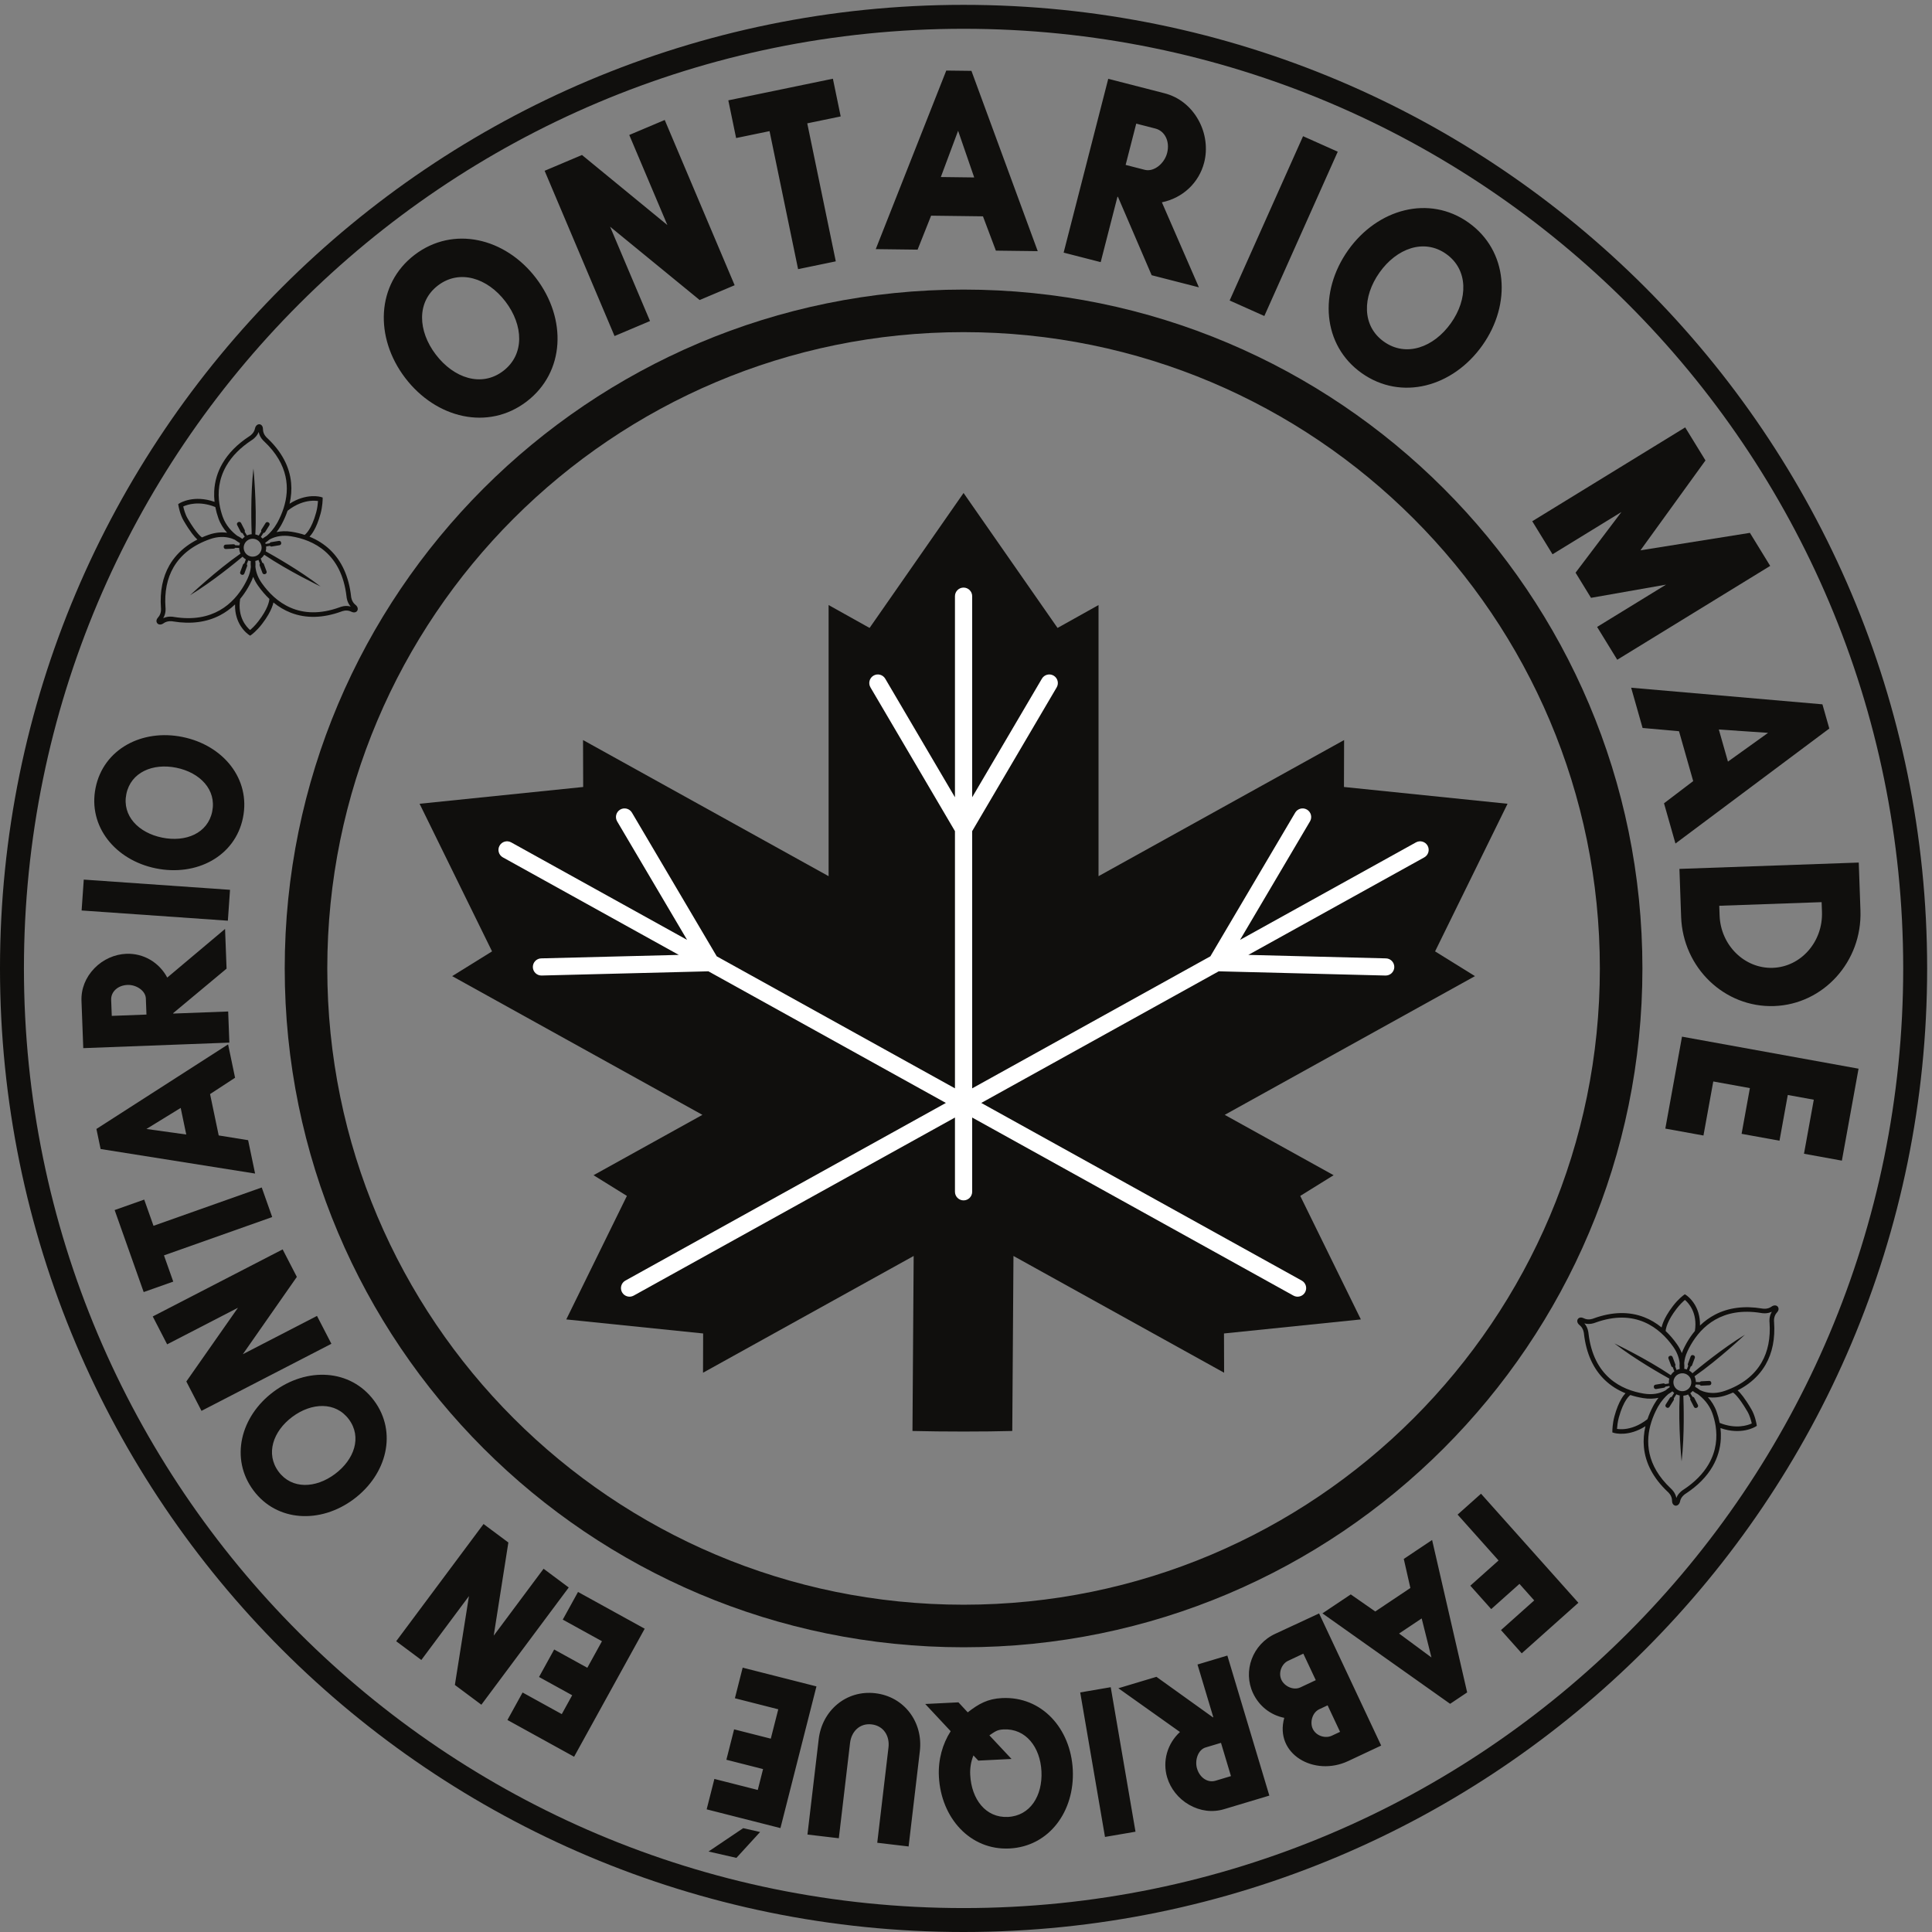 <?xml version="1.0" encoding="UTF-8" standalone="no"?>
<!-- Created with Inkscape (http://www.inkscape.org/) -->

<svg
   version="1.1"
   id="svg1"
   width="417.2"
   height="417.2"
   viewBox="0 0 417.2 417.2"
   sodipodi:docname="black-version-of-logo-eps.eps"
   xmlns:inkscape="http://www.inkscape.org/namespaces/inkscape"
   xmlns:sodipodi="http://sodipodi.sourceforge.net/DTD/sodipodi-0.dtd"
   xmlns="http://www.w3.org/2000/svg"
   xmlns:svg="http://www.w3.org/2000/svg">
  <rect x="0" y="0" width="417.2" height="417.2" fill="#808080" stroke="none"/>
  <defs
     id="defs1" />
  <sodipodi:namedview
     id="namedview1"
     pagecolor="#ffffff"
     bordercolor="#000000"
     borderopacity="0.25"
     inkscape:showpageshadow="2"
     inkscape:pageopacity="0.0"
     inkscape:pagecheckerboard="0"
     inkscape:deskcolor="#d1d1d1">
    <inkscape:page
       x="0"
       y="0"
       inkscape:label="1"
       id="page1"
       width="417.2"
       height="417.2"
       margin="0"
       bleed="0" />
  </sodipodi:namedview>
  <g
     id="g1"
     inkscape:groupmode="layer"
     inkscape:label="1">
    <g
       id="group-R5">
      <path
         id="path2"
         d="m 1140.46,1326.74 -406.304,225.23 64.762,40.18 -117.66,239.67 265.609,27.25 -0.23,76.2 398.713,-221.02 v 440.21 l 66.53,-37.16 152.59,219.11 152.6,-219.11 66.53,37.16 v -440.21 l 398.73,221.02 -0.24,-76.2 265.62,-27.25 -117.67,-239.67 64.76,-40.18 -406.3,-225.22 176.79,-98 -54.18,-33.62 98.43,-200.54 -222.23,-22.789 0.2,-63.75 -342.02,189.579 -1.93,-284.142 c -42.93,-1.238 -114.01,-1.238 -162.04,0 l 1.94,284.142 -342.01,-189.579 0.2,63.75 -222.228,22.789 98.428,200.54 -54.17,33.62 176.78,97.99"
         style="fill:#100f0d;fill-opacity:1;fill-rule:nonzero;stroke:none"
         transform="matrix(0.133,0,0,-0.133,0,417.2)" />
      <path
         id="path3"
         d="M 1550.49,2168.84 V 1842.36 L 1437.3,2034.9 c -3.88,6.64 -12.42,8.86 -19.05,4.98 -6.62,-3.9 -8.85,-12.44 -4.96,-19.07 l 137.2,-233.42 v -417.61 l -386.77,214.37 -137.68,233.29 c -3.91,6.62 -12.48,8.82 -19.11,4.92 -6.63,-3.92 -8.817,-12.49 -4.91,-19.13 l 113.55,-192.37 -285.558,158.27 c -6.723,3.74 -15.211,1.33 -18.949,-5.4 -3.731,-6.73 -1.309,-15.22 5.41,-18.94 l 285.637,-158.33 -223.348,-5.64 c -7.692,-0.16 -13.77,-6.55 -13.614,-14.25 0.172,-7.68 6.563,-13.76 14.254,-13.6 l 270.798,6.83 385.54,-213.7 -520.38,-288.45 c -6.72,-3.73 -9.14,-12.23 -5.41,-18.96 3.74,-6.71 12.22,-9.14 18.95,-5.41 l 521.59,289.12 v -120.53 c 0,-7.72 6.26,-13.99 13.98,-13.99 7.72,0 13.98,6.27 13.98,13.99 v 120.55 l 521.6,-289.14 c 6.72,-3.73 15.21,-1.3 18.94,5.41 3.73,6.73 1.32,15.23 -5.41,18.96 l -520.37,288.45 385.54,213.7 270.8,-6.85 c 7.7,-0.15 14.09,5.93 14.27,13.61 0.15,7.7 -5.93,14.09 -13.62,14.25 l -223.36,5.65 285.64,158.33 c 6.73,3.72 9.15,12.21 5.41,18.94 -3.73,6.73 -12.21,9.14 -18.94,5.4 l -285.58,-158.3 113.58,192.4 c 3.91,6.64 1.72,15.21 -4.91,19.13 -6.62,3.9 -15.2,1.7 -19.11,-4.92 l -137.72,-233.29 -386.76,-214.37 v 417.61 l 137.21,233.42 c 3.88,6.63 1.66,15.17 -4.96,19.07 -6.63,3.88 -15.18,1.66 -19.06,-4.98 l -113.19,-192.54 v 326.48 c 0,7.71 -6.26,13.98 -13.98,13.98 -7.72,0 -13.98,-6.27 -13.98,-13.98"
         style="fill:#ffffff;fill-opacity:1;fill-rule:nonzero;stroke:none"
         transform="matrix(0.133,0,0,-0.133,0,417.2)" />
      <path
         id="path4"
         d="m 1564.48,2666.68 c -608.722,0 -1102.191,-493.47 -1102.191,-1102.19 0,-608.728 493.469,-1102.201 1102.191,-1102.201 608.73,0 1102.19,493.473 1102.19,1102.201 0,608.72 -493.46,1102.19 -1102.19,1102.19 m 0,-2135.282 c -570.562,0 -1033.089,462.532 -1033.089,1033.092 0,570.56 462.527,1033.09 1033.089,1033.09 570.56,0 1033.09,-462.53 1033.09,-1033.09 0,-570.56 -462.53,-1033.092 -1033.09,-1033.092"
         style="fill:#100f0d;fill-opacity:1;fill-rule:nonzero;stroke:none"
         transform="matrix(0.133,0,0,-0.133,0,417.2)" />
      <path
         id="path5"
         d="M 1564.48,3128.97 C 700.441,3128.97 -0.004,2428.53 -0.004,1564.49 -0.004,700.449 700.441,0 1564.48,0 c 864.04,0 1564.48,700.449 1564.48,1564.49 0,864.04 -700.44,1564.48 -1564.48,1564.48 m 0,-3090.111 C 721.902,38.859 38.859,721.91 38.859,1564.49 c 0,842.58 683.043,1525.62 1525.621,1525.62 842.58,0 1525.62,-683.04 1525.62,-1525.62 C 3090.1,721.91 2407.06,38.859 1564.48,38.859"
         style="fill:#100f0d;fill-opacity:1;fill-rule:nonzero;stroke:none"
         transform="matrix(0.133,0,0,-0.133,0,417.2)" />
      <path
         id="path6"
         d="m 673.211,2723.1 c -62.309,-47.51 -65.383,-134.22 -15.336,-199.85 50.285,-65.97 134.727,-85.97 197.035,-38.46 62.653,47.76 65.715,134.48 15.418,200.44 -50.035,65.63 -134.476,85.63 -197.117,37.87 m 143.797,-188.58 c -35.133,-26.8 -80.106,-11.82 -109.418,26.64 -29.059,38.11 -31.606,85.43 3.531,112.22 35.133,26.79 80.43,12.06 109.492,-26.06 29.321,-38.44 31.528,-86.03 -3.605,-112.8 m 266.562,236.92 -138.652,113.76 -60.648,-25.66 113.531,-268.31 57.579,24.36 -64.806,153.16 145.416,-119.04 56.81,24.02 -113.53,268.32 -57.58,-24.36 z m 111.61,141.27 54.28,11.22 46.34,-224.08 61.22,12.66 -46.33,224.08 54.28,11.23 -12.66,61.23 -169.79,-35.12 z m 316.6,-126.04 84.19,-1.06 20.98,-55.7 67.93,-0.84 -107.63,292.72 -40.85,0.5 -114.5,-289.94 67.93,-0.85 z m 43.83,137.85 26.15,-75.79 -54.19,0.68 z m 399.51,-51.58 c 5.7,22.2 2.73,47.49 -9.37,69.1 -12.38,22.12 -31.71,37.4 -55.12,43.41 l -91.24,23.43 -72.43,-282.2 60.16,-15.44 27.24,106.17 0.81,-0.2 54.7,-127.22 76.71,-19.67 -60.1,138.05 c 33.62,6.86 60.15,31.46 68.64,64.57 m -96.41,-11.83 -31.09,7.98 17.21,67.01 31.09,-7.97 c 15.33,-3.94 23.92,-20.78 19.05,-39.75 -4.35,-16.96 -21.32,-31.1 -36.26,-27.27 m 313.3,29.43 -56.32,25.17 -119.19,-266.76 56.32,-25.17 z m 212.26,-115.05 c -63.91,45.34 -147.61,22.45 -195.37,-44.85 -47.99,-67.64 -41.96,-154.21 21.94,-199.56 64.26,-45.58 147.96,-22.69 195.95,44.95 47.76,67.31 41.72,153.88 -22.52,199.46 m -137.25,-193.42 c -36.03,25.57 -35.11,72.96 -7.13,112.39 27.73,39.09 72.16,55.61 108.19,30.04 36.04,-25.57 35.46,-73.2 7.72,-112.29 -27.98,-39.43 -72.75,-55.7 -108.78,-30.14 m 378.8,-516.41 248.32,152.38 -32.91,53.64 -177.72,-28.36 105.56,145.95 -32.92,53.64 -248.32,-152.37 32.92,-53.64 111.9,68.66 -74.5,-98.52 25.07,-40.86 121.82,21.45 -111.92,-68.68 z m 100.28,-116.06 23.03,-80.97 -47.38,-36.02 18.57,-65.35 249.8,186.73 -11.17,39.29 -310.55,26.96 18.57,-65.35 z m 144.62,-2.63 -65.16,-46.7 -14.81,52.12 z m 9.9,-443.59 c 79.97,2.83 143,72.2 140.07,155.09 l -2.75,77.9 -291.16,-10.29 2.75,-77.89 c 2.93,-82.88 70.7,-147.65 151.09,-144.81 m 77.03,168.71 0.56,-15.82 c 1.71,-48.32 -33.95,-89.2 -79.77,-90.82 -45.83,-1.62 -84.72,36.63 -86.43,84.94 l -0.56,15.83 z m -191.85,-378.9 15.94,87.76 59.45,-10.79 -13.47,-74.23 61.53,-11.16 13.46,74.24 42.24,-7.68 -15.93,-87.75 61.52,-11.17 27.08,149.28 -286.66,52.01 -27.08,-149.27 61.92,-11.24"
         style="fill:#100f0d;fill-opacity:1;fill-rule:nonzero;stroke:none"
         transform="matrix(0.133,0,0,-0.133,0,417.2)" />
      <path
         id="path7"
         d="m 422.23,2447.84 c -2.664,0.71 -5.41,-0.63 -7.023,-3.42 -0.516,-0.9 -0.906,-1.94 -1.156,-3.08 l -0.02,-0.09 c -0.363,-1.87 -1.031,-3.68 -2.023,-5.39 -2.778,-4.81 -7.117,-7.32 -7.149,-7.34 l -0.234,-0.13 c -19.266,-12.64 -33.906,-27.48 -43.496,-44.1 -8.051,-13.95 -12.539,-29.07 -13.34,-45 -0.281,-5.7 -0.09,-11.47 0.566,-17.27 -33.457,11.84 -55.917,-1.7 -56.925,-2.34 l -2.102,-1.29 0.402,-2.44 c 0.086,-0.57 2.348,-14.03 8.442,-24.47 10.641,-18.25 17.969,-26.75 22.308,-30.68 -6.285,-3.21 -12.132,-6.79 -17.48,-10.75 -11.609,-8.59 -20.973,-18.97 -27.832,-30.84 -11.098,-19.24 -15.762,-42.57 -13.848,-69.35 l 0.039,-0.3 c 0,-0.08 0.86,-6.36 -2.421,-12.06 -0.602,-1.04 -1.309,-2.02 -2.118,-2.89 -0.672,-0.73 -1.23,-1.48 -1.66,-2.23 -2.062,-3.56 -0.93,-6.53 0.656,-7.99 2.34,-2.16 6.164,-2.01 9.504,0.32 l 0.078,0.07 c 6.793,5.05 15.301,3.17 15.372,3.16 l 0.257,-0.05 c 28.825,-4.75 54.485,-1.38 76.27,10.01 8.863,4.64 16.992,10.53 24.34,17.62 -0.457,-15.84 4.351,-27.42 8.961,-34.78 6.132,-9.79 13.187,-14.41 13.48,-14.61 l 2.121,-1.36 2.051,1.46 c 0.34,0.24 8.457,6.11 17.188,17.47 4.339,5.65 7.718,10.75 10.339,15.3 4.871,8.41 7.161,14.96 8.2,19.61 8.711,-7.09 18.07,-12.63 28.023,-16.52 24.609,-9.64 52.289,-9.01 82.262,1.87 l 0.285,0.11 c 0.078,0.04 7.941,3.57 15.613,-0.27 5.18,-2.6 8.598,-0.78 9.961,1.56 1.66,2.87 0.551,6.62 -2.769,9.32 l -0.082,0.07 c -6.719,5.14 -7.243,13.84 -7.243,13.91 l -0.019,0.27 c -3.649,31.84 -15.129,57.17 -34.117,75.28 -9.461,9 -20.61,16.11 -33.328,21.27 1.957,2.06 4.406,5.14 7.023,9.69 3.605,6.22 7.531,15.19 11.004,28.01 3.109,11.46 3.289,22.63 3.289,23.1 l 0.039,2.77 -2.66,0.82 c -1.039,0.32 -23.399,6.82 -51.078,-10.88 2.687,11.47 3.539,22.8 2.5,33.93 -2.461,26.31 -15.469,50.74 -38.668,72.62 l -0.235,0.21 c -0.07,0.06 -6.757,5.49 -6.777,14.07 -0.012,6.26 -3.652,7.72 -4.77,8.02 m -94.421,-183.43 c 0,0 0.05,-0.01 0.148,-0.06 -0.07,0.04 -7.809,4.12 -23.398,30.86 -3.903,6.69 -6.09,15.15 -7.012,19.34 6.324,2.92 25.711,9.74 52.094,-0.94 1.156,-6.08 2.816,-12.17 4.984,-18.27 3.395,-9.48 8.547,-17.24 14.141,-23.47 -8.36,1.17 -18.539,0.72 -30.219,-3.37 -3.719,-1.32 -7.32,-2.73 -10.809,-4.27 z m 89.707,-4.2 c 6.964,-4.01 9.351,-12.94 5.332,-19.89 -4.008,-6.95 -12.93,-9.35 -19.891,-5.33 -6.949,4.01 -9.336,12.94 -5.328,19.89 4.019,6.95 12.941,9.33 19.887,5.33 M 282.328,2135.17 c -1.269,0.28 -9.371,1.79 -17.41,-2.07 0.152,0.23 0.289,0.47 0.43,0.7 4.312,7.48 3.523,15.37 3.34,16.7 -1.782,25.23 2.558,47.11 12.89,65 12.09,20.95 32.082,36.43 59.422,46.01 12.258,4.31 24.09,4.65 35.148,1.04 1.903,-0.63 3.622,-1.32 5.129,-2.03 3.004,-2.21 5.84,-4.02 8.309,-5.47 -0.438,-1.21 -0.766,-2.46 -0.977,-3.69 l -6.523,0.19 c -0.59,1.02 -1.707,1.68 -2.969,1.63 l -12.797,-0.61 c -1.793,-0.09 -3.172,-1.61 -3.09,-3.4 l 0.028,-0.65 c 0.09,-1.79 1.613,-3.18 3.398,-3.08 l 12.805,0.61 c 1.031,0.05 1.93,0.56 2.48,1.34 l 6.348,-0.19 c 0.066,-3.2 0.828,-6.35 2.223,-9.22 -39.465,-27.44 -81.903,-67.55 -81.903,-67.55 36.141,21.96 74.547,53.59 85.243,62.57 1.488,-1.68 3.265,-3.16 5.304,-4.36 l -2.441,-6.55 c -0.977,-0.26 -1.824,-0.98 -2.207,-2.02 l -4.492,-11.99 c -0.629,-1.69 0.23,-3.56 1.914,-4.19 l 0.605,-0.23 c 1.672,-0.62 3.543,0.23 4.172,1.92 l 4.481,12.01 c 0.421,1.11 0.183,2.3 -0.516,3.16 l 2.273,6.14 c 1.364,-0.48 2.754,-0.82 4.141,-1.02 0.012,-0.08 0.031,-0.16 0.039,-0.25 -0.203,-2.82 -0.203,-5.96 0.113,-9.33 -0.496,-5.68 -2.097,-12.09 -5.39,-19.13 -1.7,-3.62 -3.539,-7.15 -5.477,-10.52 -16.891,-29.25 -50.383,-61.91 -114.043,-51.47 m 137.238,-6.96 c -5.457,-7.11 -10.707,-11.92 -13.507,-14.28 -5.68,4.82 -20.879,20.78 -16.161,50.49 4.68,5.6 8.981,11.78 12.872,18.52 0.011,0 0.011,0 0.011,0 2.035,3.55 3.981,7.27 5.766,11.08 1,2.12 1.851,4.21 2.582,6.24 1.836,-4.65 4.391,-9.51 7.902,-14.47 5.68,-8.06 11.805,-15.18 18.34,-21.36 -0.293,-4.13 -2.531,-16.37 -17.805,-36.22 m 143.075,39.98 c 0.086,-1.3 0.839,-9.51 6.757,-16.17 -8.699,2.5 -16.5,-0.59 -17.781,-1.14 -65.086,-23.59 -104.75,8.28 -126.547,39.17 -5.98,8.48 -9.453,17.38 -10.379,26.54 0.227,3.22 0.161,6.21 -0.105,8.95 0.012,0.19 0.031,0.37 0.055,0.56 1.73,0.35 3.418,0.92 5.031,1.68 l 2.316,-6.19 c -0.578,-0.84 -0.75,-1.93 -0.359,-2.96 l 4.492,-12 c 0.629,-1.68 2.5,-2.54 4.18,-1.91 l 0.601,0.23 c 1.68,0.63 2.528,2.5 1.907,4.18 l -4.5,12.01 c -0.411,1.11 -1.379,1.86 -2.473,2.05 l -2.539,6.76 c 2.223,1.62 4.152,3.71 5.672,6.19 39.66,-26.73 91.551,-51.54 91.551,-51.54 -33.571,25.9 -77.04,50.45 -89.11,57.13 0.715,2.58 0.93,5.25 0.688,7.86 l 6.152,1.02 c 0.719,-0.85 1.852,-1.32 3.016,-1.11 l 12.644,2.11 c 1.77,0.29 2.969,1.97 2.668,3.73 l -0.109,0.63 c -0.289,1.78 -1.961,2.98 -3.731,2.67 l -12.648,-2.1 c -1.078,-0.18 -1.942,-0.88 -2.383,-1.81 l -6.375,-1.05 c -0.191,0.65 -0.402,1.29 -0.652,1.91 2.187,1.49 4.5,3.21 6.855,5.25 10.235,5.6 22.024,7.37 35.086,5.25 36.621,-5.96 81.945,-27.77 90.02,-97.9 m -59.61,155.29 c 5.918,0.7 10.571,0.3 13.309,-0.12 -0.25,-3.93 -0.961,-11.11 -2.891,-18.25 -7.82,-28.86 -17.898,-36.14 -18.789,-36.74 -6.582,2.15 -13.539,3.83 -20.863,5.02 -9.582,1.56 -17.848,1.05 -24.766,-0.47 2.379,3.05 4.707,6.47 6.899,10.26 0.519,0.91 1.039,1.84 1.539,2.77 3.851,7.23 7,14.45 9.429,21.62 14.368,11.29 27.5,14.91 36.133,15.91 m -74.011,96.59 c 39.976,-37.74 41.5,-76.89 31.519,-108.12 -0.047,-0.04 -0.113,-0.08 -0.16,-0.14 l 0.086,-0.1 c -2.578,-8.01 -5.906,-15.48 -9.524,-22.28 -0.461,-0.86 -0.945,-1.71 -1.421,-2.55 -5.051,-8.75 -10.918,-15.27 -16.461,-20.07 -0.321,-0.17 -0.621,-0.35 -0.918,-0.53 -2.153,-1.28 -4.032,-2.6 -5.672,-3.89 -0.871,0.96 -1.844,1.84 -2.903,2.65 l 4.082,6.49 c 1.11,-0.03 2.211,0.51 2.844,1.51 l 6.805,10.85 c 0.953,1.53 0.492,3.54 -1.031,4.49 l -0.547,0.34 c -1.512,0.94 -3.52,0.49 -4.473,-1.02 l -6.805,-10.86 c -0.582,-0.93 -0.628,-2.04 -0.246,-2.98 l -4.16,-6.61 c -1.765,0.89 -3.617,1.51 -5.488,1.88 2.664,48.16 -3.059,107.03 -3.059,107.03 -4.949,-43.05 -3.34,-94.22 -2.84,-106.68 -2.668,-0.19 -5.293,-0.87 -7.718,-2 l -3.633,5.98 c 0.422,0.89 0.441,1.95 -0.047,2.88 l -5.871,11.39 c -0.82,1.6 -2.777,2.22 -4.371,1.4 l -0.578,-0.31 c -1.59,-0.82 -2.223,-2.76 -1.395,-4.36 l 5.875,-11.4 c 0.559,-1.1 1.672,-1.74 2.828,-1.76 l 3.614,-5.94 c -1.411,-1.01 -2.7,-2.2 -3.852,-3.56 -1.191,0.95 -4.012,3.02 -8.281,5.09 -8.59,6.47 -18.469,16.54 -23.621,30.95 -2.176,6.12 -4.149,13.18 -5.352,20.91 l 0.031,0.07 c -0.019,0 -0.031,0 -0.039,0.02 -2.789,18.07 -1.379,39.8 11.297,61.76 8.996,15.58 22.813,29.56 41.067,41.54 0.957,0.57 6.269,3.87 9.82,10.02 0.609,1.07 1.144,2.17 1.586,3.29 1.668,-8.9 7.937,-14.48 9.012,-15.38"
         style="fill:#100f0d;fill-opacity:1;fill-rule:nonzero;stroke:none"
         transform="matrix(0.133,0,0,-0.133,0,417.2)" />
      <path
         id="path8"
         d="m 2719.53,692.371 c 2.66,-0.723 5.41,0.629 7.02,3.41 0.52,0.899 0.91,1.949 1.16,3.078 l 0.02,0.102 c 0.36,1.859 1.03,3.68 2.02,5.391 2.78,4.796 7.12,7.308 7.15,7.328 l 0.23,0.14 c 19.27,12.641 33.91,27.469 43.5,44.09 8.05,13.949 12.54,29.07 13.34,45 0.28,5.699 0.09,11.481 -0.56,17.281 33.45,-11.839 55.91,1.7 56.92,2.329 l 2.1,1.3 -0.4,2.442 c -0.09,0.566 -2.34,14.019 -8.44,24.457 -10.64,18.25 -17.97,26.742 -22.31,30.691 6.28,3.199 12.13,6.781 17.48,10.75 11.61,8.578 20.97,18.961 27.83,30.84 11.1,19.238 15.76,42.57 13.85,69.34 l -0.03,0.308 c -0.01,0.071 -0.87,6.352 2.41,12.062 0.61,1.03 1.31,2.01 2.12,2.89 0.67,0.73 1.23,1.47 1.66,2.22 2.06,3.57 0.93,6.54 -0.66,7.99 -2.34,2.15 -6.16,2.01 -9.5,-0.32 l -0.09,-0.07 c -6.78,-5.05 -15.29,-3.16 -15.36,-3.15 l -0.26,0.05 c -28.82,4.74 -54.48,1.37 -76.27,-10.01 -8.86,-4.638 -16.99,-10.529 -24.34,-17.63 0.46,15.85 -4.35,27.42 -8.96,34.78 -6.13,9.79 -13.19,14.42 -13.48,14.61 l -2.12,1.36 -2.05,-1.45 c -0.34,-0.25 -8.46,-6.12 -17.19,-17.48 -4.34,-5.65 -7.72,-10.75 -10.34,-15.3 -4.87,-8.411 -7.16,-14.962 -8.2,-19.61 -8.71,7.09 -18.07,12.621 -28.02,16.531 -24.61,9.639 -52.29,8.999 -82.26,-1.883 l -0.29,-0.109 c -0.08,-0.039 -7.94,-3.57 -15.61,0.269 -5.18,2.614 -8.59,0.793 -9.96,-1.546 -1.66,-2.883 -0.55,-6.633 2.77,-9.332 l 0.08,-0.071 c 6.72,-5.14 7.24,-13.84 7.24,-13.91 l 0.03,-0.269 c 3.64,-31.829 15.12,-57.168 34.11,-75.27 9.46,-9.02 20.61,-16.121 33.33,-21.281 -1.96,-2.047 -4.41,-5.137 -7.02,-9.688 -3.61,-6.222 -7.54,-15.191 -11.01,-28.011 -3.11,-11.45 -3.29,-22.622 -3.29,-23.09 l -0.04,-2.789 2.67,-0.809 c 1.03,-0.32 23.39,-6.812 51.07,10.879 -2.69,-11.461 -3.54,-22.801 -2.5,-33.922 2.46,-26.32 15.47,-50.75 38.67,-72.629 l 0.23,-0.199 c 0.07,-0.063 6.76,-5.492 6.78,-14.082 0.01,-6.258 3.65,-7.707 4.77,-8.008 m 94.42,183.418 c 0,0 -0.05,0.012 -0.15,0.063 0.07,-0.043 7.81,-4.133 23.4,-30.864 3.9,-6.687 6.09,-15.136 7.01,-19.328 -6.32,-2.922 -25.71,-9.738 -52.09,0.93 -1.16,6.09 -2.82,12.172 -4.99,18.269 -3.39,9.493 -8.54,17.243 -14.13,23.473 8.35,-1.172 18.53,-0.711 30.21,3.367 3.72,1.321 7.32,2.742 10.81,4.27 z m -89.7,4.199 c -6.97,4.024 -9.36,12.942 -5.34,19.903 4.01,6.949 12.93,9.328 19.89,5.328 6.95,-4.02 9.34,-12.938 5.33,-19.899 -4.02,-6.949 -12.94,-9.332 -19.88,-5.332 m 135.18,125.042 c 1.27,-0.27 9.37,-1.8 17.41,2.07 -0.15,-0.22 -0.29,-0.47 -0.43,-0.69 -4.31,-7.48 -3.52,-15.371 -3.34,-16.711 1.78,-25.23 -2.55,-47.097 -12.89,-65 -12.09,-20.949 -32.08,-36.429 -59.42,-46.008 -12.26,-4.3 -24.09,-4.64 -35.15,-1.031 -1.9,0.621 -3.62,1.32 -5.13,2.02 -3,2.218 -5.84,4.019 -8.3,5.468 0.43,1.223 0.76,2.461 0.97,3.704 l 6.53,-0.211 c 0.58,-1.012 1.7,-1.672 2.96,-1.621 l 12.8,0.621 c 1.79,0.089 3.17,1.609 3.09,3.398 l -0.03,0.641 c -0.09,1.8 -1.61,3.179 -3.4,3.09 l -12.8,-0.622 c -1.03,-0.046 -1.93,-0.558 -2.48,-1.339 l -6.35,0.203 c -0.06,3.187 -0.83,6.347 -2.22,9.218 39.45,27.43 81.9,67.551 81.9,67.551 -36.14,-21.972 -74.55,-53.601 -85.24,-62.57 -1.49,1.68 -3.27,3.148 -5.31,4.348 l 2.44,6.562 c 0.98,0.25 1.83,0.969 2.22,2.008 l 4.49,11.992 c 0.62,1.688 -0.24,3.559 -1.92,4.188 l -0.61,0.23 c -1.67,0.621 -3.54,-0.23 -4.17,-1.918 l -4.48,-12 c -0.42,-1.109 -0.18,-2.312 0.52,-3.172 l -2.28,-6.14 c -1.36,0.48 -2.75,0.82 -4.13,1.031 -0.02,0.082 -0.04,0.148 -0.05,0.242 0.21,2.816 0.21,5.957 -0.11,9.34 0.5,5.668 2.1,12.09 5.39,19.129 1.7,3.609 3.54,7.148 5.48,10.519 16.89,29.239 50.38,61.89 114.04,51.46 m -137.24,6.96 c 5.46,7.11 10.71,11.93 13.51,14.28 5.68,-4.81 20.88,-20.78 16.16,-50.489 -4.67,-5.59 -8.98,-11.769 -12.87,-18.511 -0.01,0 -0.01,0 -0.01,0 -2.04,-3.559 -3.98,-7.282 -5.77,-11.09 -1,-2.121 -1.85,-4.2 -2.58,-6.239 -1.84,4.649 -4.39,9.508 -7.9,14.481 -5.68,8.047 -11.8,15.168 -18.34,21.348 0.3,4.128 2.53,16.359 17.8,36.22 m -143.07,-39.978 c -0.09,1.297 -0.84,9.508 -6.76,16.179 8.7,-2.5 16.5,0.579 17.78,1.137 65.09,23.582 104.75,-8.277 126.55,-39.18 5.98,-8.476 9.45,-17.367 10.38,-26.527 -0.23,-3.23 -0.16,-6.23 0.11,-8.961 -0.02,-0.191 -0.04,-0.371 -0.06,-0.558 -1.73,-0.352 -3.42,-0.911 -5.03,-1.68 l -2.32,6.187 c 0.58,0.84 0.75,1.942 0.36,2.961 l -4.49,12.008 c -0.63,1.684 -2.5,2.531 -4.18,1.891 l -0.6,-0.207 c -1.68,-0.641 -2.53,-2.5 -1.91,-4.184 l 4.5,-12.019 c 0.41,-1.11 1.38,-1.848 2.48,-2.047 l 2.53,-6.75 c -2.22,-1.633 -4.15,-3.711 -5.67,-6.203 -39.66,26.73 -91.55,51.55 -91.55,51.55 33.57,-25.91 77.04,-50.461 89.11,-57.129 -0.72,-2.601 -0.93,-5.25 -0.69,-7.859 l -6.15,-1.031 c -0.72,0.851 -1.85,1.32 -3.01,1.121 l -12.65,-2.109 c -1.77,-0.301 -2.97,-1.981 -2.67,-3.731 l 0.11,-0.652 c 0.29,-1.77 1.96,-2.969 3.73,-2.66 l 12.65,2.101 c 1.08,0.192 1.94,0.879 2.38,1.801 l 6.38,1.07 c 0.19,-0.66 0.4,-1.293 0.65,-1.922 -2.19,-1.48 -4.5,-3.211 -6.86,-5.238 -10.23,-5.609 -22.02,-7.383 -35.08,-5.262 -36.62,5.961 -81.95,27.782 -90.02,97.903 m 59.61,-155.301 c -5.92,-0.68 -10.57,-0.281 -13.31,0.141 0.25,3.918 0.96,11.097 2.89,18.238 7.82,28.871 17.9,36.14 18.79,36.75 6.58,-2.149 13.54,-3.828 20.86,-5.02 9.58,-1.558 17.85,-1.058 24.77,0.469 -2.38,-3.07 -4.71,-6.48 -6.9,-10.269 -0.52,-0.899 -1.04,-1.829 -1.54,-2.758 -3.85,-7.242 -7,-14.453 -9.43,-21.621 -14.36,-11.301 -27.5,-14.911 -36.13,-15.93 m 74.01,-96.582 c -39.98,37.742 -41.5,76.891 -31.52,108.121 0.05,0.039 0.12,0.082 0.16,0.129 l -0.09,0.121 c 2.58,8 5.91,15.48 9.53,22.27 0.46,0.859 0.95,1.71 1.42,2.55 5.05,8.75 10.92,15.27 16.46,20.059 0.32,0.191 0.62,0.359 0.92,0.551 2.15,1.281 4.03,2.601 5.67,3.879 0.87,-0.95 1.84,-1.84 2.89,-2.637 l -4.07,-6.5 c -1.1,0.027 -2.21,-0.5 -2.84,-1.5 l -6.81,-10.863 c -0.95,-1.52 -0.49,-3.528 1.04,-4.481 l 0.54,-0.34 c 1.51,-0.949 3.52,-0.5 4.48,1.012 l 6.8,10.859 c 0.58,0.942 0.64,2.039 0.24,2.993 l 4.16,6.597 c 1.77,-0.89 3.62,-1.5 5.49,-1.871 -2.66,-48.168 3.06,-107.039 3.06,-107.039 4.95,43.051 3.34,94.223 2.84,106.68 2.67,0.203 5.3,0.871 7.72,2.011 l 3.63,-5.992 c -0.42,-0.886 -0.44,-1.937 0.05,-2.867 l 5.87,-11.402 c 0.82,-1.598 2.78,-2.207 4.37,-1.391 l 0.58,0.301 c 1.59,0.82 2.22,2.762 1.39,4.359 l -5.87,11.391 c -0.56,1.101 -1.67,1.75 -2.83,1.769 l -3.61,5.954 c 1.41,1 2.7,2.187 3.85,3.546 1.19,-0.949 4.01,-3.019 8.28,-5.089 8.59,-6.457 18.47,-16.539 23.62,-30.938 2.18,-6.133 4.15,-13.191 5.36,-20.91 l -0.04,-0.07 c 0.02,-0.012 0.04,-0.012 0.04,-0.02 2.79,-18.082 1.38,-39.812 -11.3,-61.769 -8.99,-15.571 -22.81,-29.563 -41.06,-41.532 -0.96,-0.582 -6.27,-3.879 -9.82,-10.031 -0.61,-1.059 -1.15,-2.168 -1.58,-3.277 -1.67,8.886 -7.95,14.457 -9.02,15.367"
         style="fill:#100f0d;fill-opacity:1;fill-rule:nonzero;stroke:none"
         transform="matrix(0.133,0,0,-0.133,0,417.2)" />
      <path
         id="path9"
         d="m 2433.09,603.219 -45.85,-40.938 33.92,-38 45.86,40.93 23.95,-26.852 -53.94,-48.168 33.69,-37.742 91.96,82.09 -158.07,177.063 -38,-33.911 z m -143.17,-44.668 -57.01,-38.141 -39.79,27.719 -46,-30.777 207.34,-146.872 27.66,18.508 -56.92,247.512 -45.99,-30.77 z m 34.19,-112.781 -52.53,38.82 36.7,24.539 z m -289.62,-58.09 c 9.82,-20.899 28.3,-35.481 50.67,-39.969 -16.31,-58.691 48.56,-96.141 103.87,-70.133 l 53.48,25.121 -100.8,214.531 -71.15,-33.058 c -37.02,-17.024 -52.96,-60.531 -36.07,-96.492 m 141.27,-62.7 -13.53,-6.339 c -9.83,-4.629 -25.08,-0.911 -30.87,11.379 -4.75,10.14 -1.03,26.16 10.65,31.652 l 13.52,6.34 z m -39.42,83.911 -24.91,-11.7 c -11.68,-5.492 -26.07,2.008 -30.84,12.149 -5.63,11.98 0.79,26.262 10.64,30.879 l 24.88,11.703 z M 1895.09,250.789 c 5.37,-17.891 18.08,-34.277 35.61,-44.258 17.95,-10.222 37.85,-12.769 56.73,-7.109 l 73.51,22.039 -68.17,227.367 -48.47,-14.527 25.65,-85.551 -0.65,-0.199 -91.68,65.758 -61.8,-18.539 100,-71.04 c -20.56,-18.941 -28.72,-47.261 -20.73,-73.941 m 62.3,48.813 25.04,7.507 16.19,-53.988 -25.05,-7.512 c -12.35,-3.699 -25.44,4.43 -30.02,19.711 -4.09,13.668 1.8,30.68 13.84,34.282 m -163.29,-145.25 49.54,8.488 -40.22,234.621 -49.55,-8.492 z m -269.69,98.289 c 3.35,-67.493 50.85,-120.211 114.61,-117.039 64.44,3.207 106.13,60.359 102.78,127.847 -3.34,67.16 -50.48,119.563 -114.92,116.352 -23.41,-1.16 -37.96,-9.371 -55.63,-23.18 l -15.09,16.258 -53.92,-2.68 41.3,-44.179 c -13.25,-20.719 -20.49,-46.239 -19.13,-73.379 m 56.1,34.07 7.9,-8.441 53.92,2.679 -35.91,38.34 c 8.9,5.883 12.13,9.09 22.98,9.641 36.29,1.8 59.59,-29.008 61.54,-68.008 1.96,-39.684 -18.18,-72.301 -54.46,-74.102 -35.96,-1.789 -59.23,28.668 -61.21,68.36 -0.56,11.191 1.3,21.808 5.24,31.531 m -200.33,20.301 c 2.19,18.558 15.78,32.347 35,30.07 19.56,-2.293 29.57,-18.863 27.39,-37.422 l -18.25,-154.781 50.92,-6.008 18.25,154.789 c 5.49,46.539 -24.79,88.399 -72.34,94.012 -47.22,5.558 -86.4,-28.113 -91.89,-74.652 L 1311,158.23 l 50.93,-6.011 z m -186.98,72.5 70.42,-17.903 -12.13,-47.711 -59.57,15.141 -12.55,-49.379 59.57,-15.129 -8.61,-33.902 -70.43,17.902 -12.54,-49.371 119.79,-30.449 58.47,230.051 -119.8,30.449 z M 913.727,507.199 977.367,472.121 953.598,429 899.773,458.672 875.172,414.059 929,384.391 l -16.887,-30.629 -63.64,35.09 -24.59,-44.614 108.238,-59.679 114.619,207.863 -108.252,59.68 z M 761.41,545.398 738.551,401.09 781.57,369.031 923.406,559.352 882.57,589.789 801.605,481.141 825.387,632.391 785.09,662.422 643.254,472.102 684.094,441.66 Z M 411.48,716.98 c 38.141,-51.21 108.762,-54.5 162.688,-14.332 54.187,40.364 71.266,108.961 33.133,160.161 -38.332,51.48 -108.953,54.769 -163.153,14.41 -53.925,-40.16 -71,-108.77 -32.668,-160.239 m 154.961,115.411 c 21.504,-28.871 8.883,-65.371 -22.703,-88.891 -31.324,-23.32 -69.906,-24.961 -91.398,3.898 -21.504,28.872 -9.086,65.641 22.234,88.973 31.586,23.52 70.379,24.879 91.867,-3.98 M 386.34,1013.52 302.535,893.809 l 24.621,-47.668 210.903,108.898 -23.364,45.261 -120.39,-62.159 87.66,125.519 -23.051,44.65 -210.91,-108.9 23.371,-45.262 z m -105.039,42.49 -15.078,42.57 175.738,62.22 -17.004,48.03 -175.734,-62.24 -15.078,42.57 -48.02,-16.99 47.152,-133.16 z m 73.793,237.31 -14.028,67.15 40.586,26.52 -11.324,54.18 -213.789,-137.32 6.805,-32.57 250.832,-39.85 -11.321,54.18 z m -117.367,10.5 55.644,34.18 9.035,-43.2 z m -32.539,284.42 c -18.657,-0.7 -37.723,-8.9 -51.782,-23.36 -14.406,-14.82 -21.855,-33.45 -21.105,-53.13 l 2.89,-76.69 237.2,8.96 -1.911,50.55 -89.246,-3.37 -0.027,0.69 86.648,72.25 -2.433,64.47 -93.871,-78.98 c -13.164,24.65 -38.535,39.66 -66.363,38.61 m 31.625,-72.54 0.984,-26.13 -56.328,-2.13 -0.985,26.13 c -0.48,12.9 10.664,23.51 26.618,24.12 14.25,0.53 29.234,-9.44 29.711,-21.99 m -100.809,193.01 -3.5,-50.14 237.465,-16.58 3.5,50.14 z m 19.207,149.08 c -12.738,-62.56 31.887,-117.4 97.766,-130.82 66.214,-13.48 128.738,19.53 141.48,82.08 12.813,62.89 -31.816,117.72 -98.035,131.21 -65.879,13.42 -128.399,-19.59 -141.211,-82.47 m 189.336,-38.57 c -7.188,-35.27 -42.805,-50.2 -81.406,-42.33 -38.266,7.79 -65.203,35.46 -58.02,70.73 7.192,35.27 42.871,50.53 81.137,42.73 38.597,-7.86 65.472,-35.86 58.289,-71.13"
         style="fill:#100f0d;fill-opacity:1;fill-rule:nonzero;stroke:none"
         transform="matrix(0.133,0,0,-0.133,0,417.2)" />
      <path
         id="path10"
         d="m 1234.09,162.352 -27.44,6.25 -56.29,-37.93 45.3,-10.32 38.43,42"
         style="fill:#100f0d;fill-opacity:1;fill-rule:nonzero;stroke:none"
         transform="matrix(0.133,0,0,-0.133,0,417.2)" />
    </g>
  </g>
</svg>

